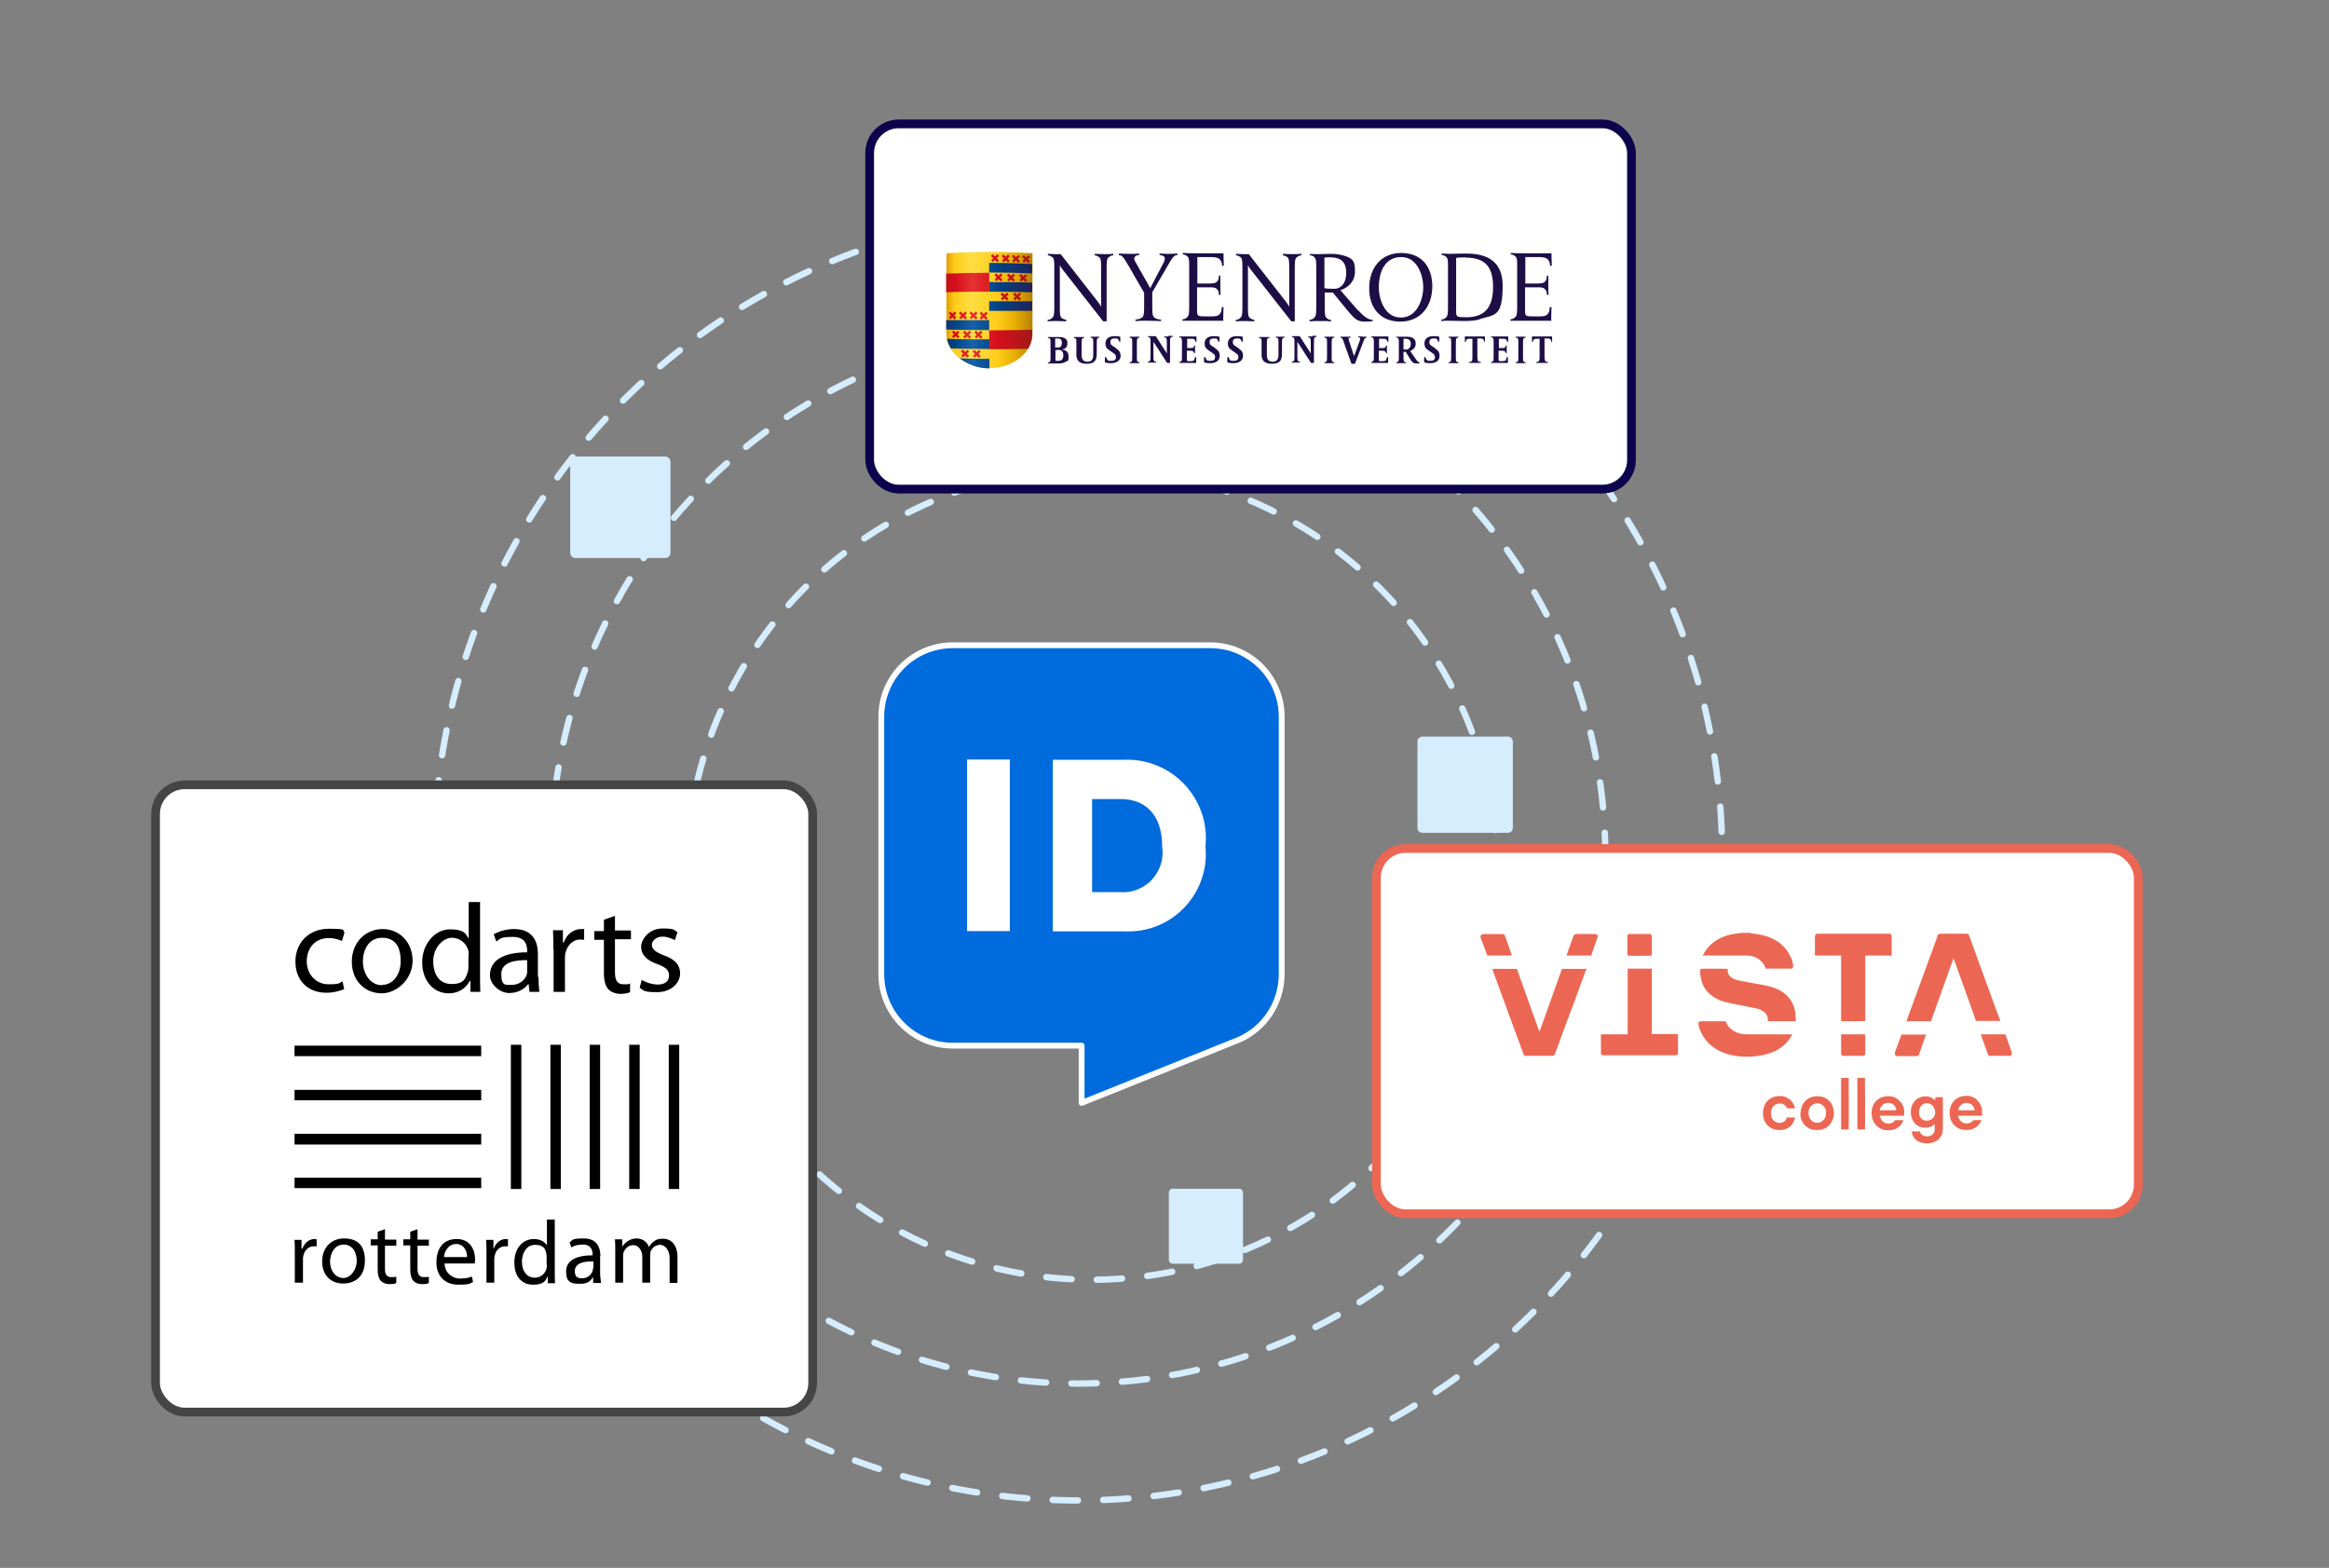 <?xml version="1.0" encoding="UTF-8"?><svg xmlns="http://www.w3.org/2000/svg" xmlns:xlink="http://www.w3.org/1999/xlink" version="1.1" viewBox="0 0 801 539.2"><rect x="0" y="0" width="801" height="539.2" fill="#808080" stroke="none"/><defs><style> .cls-1 { fill: url(#linear-gradient-15); } .cls-2 { fill: url(#linear-gradient-13); } .cls-3 { fill: #1d0e46; } .cls-4 { stroke: #d5edfc; stroke-dasharray: 8.7 8.7; stroke-width: 2.2px; } .cls-4, .cls-5 { fill: none; } .cls-4, .cls-6 { stroke-linecap: round; stroke-linejoin: round; } .cls-7 { fill: url(#linear-gradient-2); } .cls-8 { fill: url(#linear-gradient-25); } .cls-9 { fill: url(#linear-gradient-10); } .cls-10 { fill: url(#linear-gradient-12); } .cls-11 { fill: url(#linear-gradient-27); } .cls-12, .cls-13, .cls-14, .cls-15 { fill: #fff; } .cls-16 { fill: url(#linear-gradient-26); } .cls-17 { fill: #ec6753; } .cls-18 { fill: url(#linear-gradient-4); } .cls-19 { fill: url(#linear-gradient-3); } .cls-20 { fill: url(#linear-gradient-5); } .cls-21 { fill: url(#linear-gradient-22); } .cls-22 { fill: url(#linear-gradient-24); } .cls-6 { fill: #006bdc; stroke: #fff; stroke-width: 2px; } .cls-23 { fill: url(#linear-gradient-8); } .cls-13 { stroke: #0d024c; } .cls-13, .cls-14, .cls-15 { stroke-miterlimit: 10; stroke-width: 3px; } .cls-24 { fill: url(#linear-gradient-14); } .cls-25 { fill: #d5edfc; } .cls-26 { fill: url(#linear-gradient-20); } .cls-27 { fill: url(#linear-gradient-17); } .cls-28 { fill: url(#linear-gradient-7); } .cls-29 { fill: url(#linear-gradient-9); } .cls-30 { fill: #2a7de1; isolation: isolate; opacity: 0; } .cls-31 { fill: url(#linear-gradient-11); } .cls-14 { stroke: #ec6753; } .cls-32 { fill: url(#linear-gradient-19); } .cls-33 { fill: url(#linear-gradient-6); } .cls-34 { fill: url(#linear-gradient-21); } .cls-35 { fill-rule: evenodd; } .cls-36 { fill: url(#linear-gradient-16); } .cls-15 { stroke: #454545; } .cls-37 { fill: url(#linear-gradient); } .cls-38 { fill: url(#linear-gradient-23); } .cls-39 { fill: url(#linear-gradient-18); } </style><linearGradient id="linear-gradient" x1="325.4" y1="106.7" x2="355.1" y2="106.7" gradientTransform="translate(0 0)" gradientUnits="userSpaceOnUse"><stop offset="0" stop-color="#e19c00"/><stop offset=".1" stop-color="#ffcc1b"/><stop offset=".3" stop-color="#ffdf43"/><stop offset=".6" stop-color="#ffcc1b"/><stop offset=".8" stop-color="#e5ae00"/><stop offset="1" stop-color="#b98004"/></linearGradient><linearGradient id="linear-gradient-2" x1="325.4" y1="92.2" x2="354.9" y2="92.2" gradientUnits="userSpaceOnUse"><stop offset="0" stop-color="#13336e"/><stop offset=".1" stop-color="#004387"/><stop offset=".3" stop-color="#1860aa"/><stop offset=".6" stop-color="#004387"/><stop offset=".8" stop-color="#13336e"/><stop offset="1" stop-color="#1d245a"/></linearGradient><linearGradient id="linear-gradient-3" y1="98.8" y2="98.8" xlink:href="#linear-gradient-2"/><linearGradient id="linear-gradient-4" y1="105.3" y2="105.3" xlink:href="#linear-gradient-2"/><linearGradient id="linear-gradient-5" x1="325.4" y1="111.8" x2="354.9" y2="111.8" xlink:href="#linear-gradient-2"/><linearGradient id="linear-gradient-6" x1="325.4" y1="124.9" x2="354.9" y2="124.9" xlink:href="#linear-gradient-2"/><linearGradient id="linear-gradient-7" x1="325.4" y1="118.3" x2="354.9" y2="118.3" xlink:href="#linear-gradient-2"/><linearGradient id="linear-gradient-8" x1="325.4" y1="97.1" x2="355" y2="97.1" gradientTransform="translate(0 0)" gradientUnits="userSpaceOnUse"><stop offset="0" stop-color="#bf141b"/><stop offset=".1" stop-color="#d40e1c"/><stop offset=".3" stop-color="#e63331"/><stop offset=".6" stop-color="#d40e1c"/><stop offset=".8" stop-color="#be141a"/><stop offset="1" stop-color="#a11814"/></linearGradient><linearGradient id="linear-gradient-9" x1="325.4" y1="116.7" x2="355" y2="116.7" xlink:href="#linear-gradient-8"/><linearGradient id="linear-gradient-10" x1="325.4" y1="95.4" x2="355" y2="95.4" xlink:href="#linear-gradient-8"/><linearGradient id="linear-gradient-11" x1="325.4" y1="95.4" x2="355" y2="95.4" xlink:href="#linear-gradient-8"/><linearGradient id="linear-gradient-12" x1="325.4" y1="95.5" x2="355" y2="95.5" xlink:href="#linear-gradient-8"/><linearGradient id="linear-gradient-13" x1="325.9" y1="102" x2="355" y2="102" xlink:href="#linear-gradient-8"/><linearGradient id="linear-gradient-14" x1="325.4" y1="102" x2="355" y2="102" xlink:href="#linear-gradient-8"/><linearGradient id="linear-gradient-15" x1="325.4" y1="88.9" x2="355" y2="88.9" xlink:href="#linear-gradient-8"/><linearGradient id="linear-gradient-16" x1="325.4" y1="88.8" x2="355" y2="88.8" xlink:href="#linear-gradient-8"/><linearGradient id="linear-gradient-17" x1="325.4" y1="89.1" x2="355" y2="89.1" xlink:href="#linear-gradient-8"/><linearGradient id="linear-gradient-18" x1="325.4" y1="89" x2="355" y2="89" xlink:href="#linear-gradient-8"/><linearGradient id="linear-gradient-19" x1="325.2" y1="115.1" x2="354.7" y2="115.1" xlink:href="#linear-gradient-8"/><linearGradient id="linear-gradient-20" x1="325.6" y1="115" x2="353.9" y2="115" xlink:href="#linear-gradient-8"/><linearGradient id="linear-gradient-21" x1="325.1" y1="115.1" x2="354.6" y2="115.1" xlink:href="#linear-gradient-8"/><linearGradient id="linear-gradient-22" x1="325.4" y1="121.7" x2="355" y2="121.7" xlink:href="#linear-gradient-8"/><linearGradient id="linear-gradient-23" x1="325.6" y1="121.6" x2="354.5" y2="121.6" xlink:href="#linear-gradient-8"/><linearGradient id="linear-gradient-24" x1="325.3" y1="108.5" x2="354.9" y2="108.5" xlink:href="#linear-gradient-8"/><linearGradient id="linear-gradient-25" x1="325.4" y1="108.5" x2="353.7" y2="108.5" xlink:href="#linear-gradient-8"/><linearGradient id="linear-gradient-26" x1="325.1" y1="108.6" x2="355.2" y2="108.6" xlink:href="#linear-gradient-8"/><linearGradient id="linear-gradient-27" x1="325.3" y1="108.5" x2="354.9" y2="108.5" xlink:href="#linear-gradient-8"/></defs><g><g id="Laag_1"><circle class="cls-4" cx="375.6" cy="300.6" r="139.5"/><circle class="cls-4" cx="370.8" cy="294.5" r="181.3"/><circle class="cls-4" cx="370.8" cy="294.5" r="221.5"/><g><path class="cls-6" d="M416.2,221.9h-88.5c-13.6,0-24.6,11-24.6,24.6v88.5c0,13.6,11,24.6,24.6,24.6h44.3v19.7l53.8-21.6h0c9.1-3.8,15-12.8,15-22.7v-88.5c0-13.6-11-24.6-24.6-24.6Z"/><polygon class="cls-12" points="347.3 273.9 347.3 261.2 332.6 261.2 332.6 273.9 332.6 320.2 347.3 320.2 347.3 273.9"/><path class="cls-12" d="M414.6,291c1.5-14.9-9.4-28.1-24.2-29.6-1.2-.1-2.3-.2-3.5-.1h-24.8v59h24.9c14.7.6,27-10.8,27.7-25.4,0-1.3,0-2.5-.1-3.8ZM375.6,306.8v-32h9.9c7.6,0,14.2,4.5,14.2,16.4,1.1,7.4-4,14.3-11.4,15.5-1,.1-2,.2-2.9.1h-9.9Z"/><rect class="cls-5" x="303.1" y="221.9" width="157.3" height="157.3"/></g><path class="cls-25" d="M228.8,191.9h-30.9c-1,0-1.8-.8-1.8-1.8v-31.3c0-1,.8-1.8,1.8-1.8h30.9c1,0,1.8.8,1.8,1.8v31.3c0,1-.8,1.8-1.8,1.8Z"/><path class="cls-25" d="M518.6,286.4h-29.4c-.9,0-1.7-.7-1.7-1.7v-29.7c0-.9.7-1.7,1.7-1.7h29.4c.9,0,1.7.7,1.7,1.7v29.7c0,.9-.7,1.7-1.7,1.7Z"/><path class="cls-25" d="M426.2,434.6h-22.9c-.7,0-1.3-.6-1.3-1.3v-23.2c0-.7.6-1.3,1.3-1.3h22.9c.7,0,1.3.6,1.3,1.3v23.2c0,.7-.6,1.3-1.3,1.3Z"/><path class="cls-25" d="M426.2,98.3h-22.9c-.7,0-1.3-.6-1.3-1.3v-23.2c0-.7.6-1.3,1.3-1.3h22.9c.7,0,1.3.6,1.3,1.3v23.2c0,.7-.6,1.3-1.3,1.3Z"/><path class="cls-30" d="M628.2,470.2h-123.3c-3.2,0-5.7-2.6-5.7-5.7v-123.3c0-3.2,2.6-5.7,5.7-5.7h123.3c3.2,0,5.7,2.6,5.7,5.7v123.3c0,3.2-2.6,5.7-5.7,5.7Z"/><path class="cls-30" d="M461.6,197.3h-168.9c-3,0-5.4-2.4-5.4-5.4v-77.4c0-3,2.4-5.4,5.4-5.4h168.9c3,0,5.4,2.4,5.4,5.4v77.4c0,3-2.4,5.4-5.4,5.4Z"/><path class="cls-30" d="M381.5,503.6h-209.4c-3.1,0-5.6-2.5-5.6-5.6v-66.9c0-3.1,2.5-5.6,5.6-5.6h209.4c3.1,0,5.6,2.5,5.6,5.6v66.9c0,3.1-2.5,5.6-5.6,5.6Z"/><rect class="cls-15" x="53.5" y="269.9" width="226" height="215.7" rx="10" ry="10"/><g><rect class="cls-14" x="473.4" y="291.8" width="262" height="125.6" rx="10" ry="10"/><g><path class="cls-17" d="M602,320.9c.2,0,.3.1.5.1,2.4.2,4.7.7,6.9,1.7,2.8,1.3,5,3.3,6.3,6.1.5.9.8,1.9,1,3,0,.2,0,.3,0,.5,0,.4-.2.7-.6.8-.1,0-.3,0-.4,0-2.7,0-5.4,0-8,0-.1,0-.2,0-.4,0,0-.2-.1-.3-.2-.5-1-2.2-2.7-3.4-5-3.9-.5,0-1.1-.1-1.6-.1-4.7,0-9.4,0-14.2,0s-.4,0-.7,0c.2-.3.3-.6.5-.9,1.4-2.5,3.6-4.2,6.2-5.4,1.9-.8,3.9-1.2,6-1.4.1,0,.3,0,.4-.1,1.1,0,2.2,0,3.3,0Z"/><path class="cls-17" d="M509.2,321.8c.3-.5.7-.6,1.3-.6,2,0,3.9,0,5.9,0,.8,0,1,.1,1.3.9.7,2.1,1.5,4.1,2.2,6.2,0,0,0,.2,0,.3h-8.4c-.2-.5-.4-1-.5-1.4-.5-1.4-1.1-2.9-1.6-4.3,0-.2-.2-.3-.2-.5,0-.2,0-.4,0-.6Z"/><path class="cls-17" d="M671.8,329.7c-2.6,7.2-5.1,14.3-7.7,21.5h-8.4c0-.1,0-.3.1-.4,2.6-7,5.1-14,7.7-21,.9-2.6,1.9-5.1,2.8-7.7,0-.1,0-.2.1-.4.1-.4.4-.5.8-.6.1,0,.3,0,.4,0,2.8,0,5.6,0,8.4,0,0,0,.1,0,.2,0,.6,0,.9.2,1.1.8.4,1.2.9,2.4,1.3,3.6,2.5,6.9,5,13.7,7.5,20.6.6,1.5,1.1,3,1.7,4.5,0,.2.1.3.2.5h-8.4c-2.6-7.2-5.1-14.4-7.7-21.5,0,0,0,0-.1,0Z"/><path class="cls-17" d="M513.3,333.2h8.4c2.6,7.2,5.1,14.4,7.7,21.5,0,0,0,0,.1,0,2.6-7.2,5.1-14.3,7.7-21.5h8.4c0,.2,0,.4-.2.5-2.4,6.7-4.9,13.4-7.4,20-1,2.8-2.1,5.6-3.1,8.4,0,.2-.1.3-.2.5-.1.3-.4.5-.7.5,0,0-.2,0-.3,0-2.9,0-5.7,0-8.6,0-.8,0-.9,0-1.2-.8-1.6-4.3-3.2-8.7-4.8-13-1.9-5.2-3.8-10.4-5.7-15.6,0-.1,0-.3-.1-.5Z"/><path class="cls-17" d="M550.7,355.7h9.1c0-1.3,0-2.5,0-3.8,0-1.3,0-2.5,0-3.8v-11.2c0-1.3,0-2.5,0-3.8h8.3s0,0,0,0c0,0,0,0,0,0,0,0,0,.1,0,.2,0,7.4,0,14.8,0,22.2,0,0,0,0,0,.1.5,0,1,0,1.5,0,.5,0,1,0,1.5,0h4.5c.5,0,1,0,1.5,0,0,.2,0,.3,0,.5,0,1.9,0,3.9,0,5.8,0,.1,0,.2,0,.3,0,.4-.3.7-.8.7-.1,0-.3,0-.4,0-8.1,0-16.2,0-24.2,0-.1,0-.2,0-.3,0-.5,0-.8-.3-.8-.7,0-.1,0-.2,0-.3,0-2,0-3.9,0-5.9,0-.1,0-.3,0-.4Z"/><path class="cls-17" d="M650.6,328.6h-9.1v22.5c-.5.1-7.3.2-8.3,0,0-.7,0-1.5,0-2.2,0-.7,0-1.5,0-2.2v-15.8c0-.7,0-1.5,0-2.3-1.5,0-3,0-4.5,0-1.5,0-3,0-4.5,0,0-.2,0-.3,0-.5,0-2,0-4,0-6,0-.7.4-1,1-1,.1,0,.2,0,.3,0,8,0,16,0,23.9,0,.1,0,.3,0,.4,0,.6,0,.8.3.8.9,0,1,0,2.1,0,3.1,0,1.1,0,2.2,0,3.4Z"/><path class="cls-17" d="M617.4,351.2h-9.4c0-.2,0-.5,0-.7,0-1-.5-1.8-1.2-2.4-.8-.7-1.8-1.1-2.8-1.3-1.3-.3-2.5-.5-3.8-.8-2.1-.4-4.3-.8-6.4-1.3-1.9-.4-3.7-1.2-5.2-2.4-2-1.5-3.1-3.4-3.6-5.8-.3-1.3-.3-2.5-.2-3.3.4-.1,8.4-.1,9.4,0,0,.2,0,.4,0,.6,0,1,.5,1.8,1.3,2.4.8.5,1.6.8,2.5,1,1.6.3,3.2.6,4.8.9,2.1.4,4.3.7,6.4,1.3,1.7.5,3.2,1.2,4.6,2.3,1.8,1.4,2.8,3.2,3.4,5.3.3,1.4.4,2.7.4,4.2Z"/><path class="cls-17" d="M593.5,351.2c0,.1.1.2.1.3.8,1.9,2.3,3.1,4.3,3.8,1,.3,2.1.4,3.2.4,4.9,0,9.7,0,14.6,0s.4,0,.7,0c-.2.4-.4.8-.6,1.1-1.3,2.1-3.2,3.6-5.4,4.7-1.8.8-3.6,1.3-5.5,1.6-1.4.2-2.7.3-4.1.3-2.8,0-5.5-.4-8.1-1.4-2.8-1.1-5.1-2.8-6.8-5.4-.8-1.2-1.4-2.6-1.7-4,0,0,0-.1,0-.2-.2-.9.1-1.2,1-1.2,2.6,0,5.3,0,7.9,0h.4Z"/><path class="cls-17" d="M547.2,328.6h-8.4c0-.2,0-.3.1-.4.7-2,1.4-3.9,2.1-5.9.4-1,.5-1.1,1.6-1.1,1.9,0,3.7,0,5.6,0,.1,0,.2,0,.3,0,.8,0,1.2.5.9,1.3-.5,1.5-1.1,3-1.6,4.5-.2.6-.4,1.1-.6,1.7Z"/><path class="cls-17" d="M559.7,328.6v-.5c0-1.9,0-3.8,0-5.7,0-.1,0-.3,0-.4,0-.5.3-.8.8-.8.1,0,.3,0,.4,0,2,0,4,0,6,0,.2,0,.4,0,.6,0,.4.1.6.4.6.8,0,0,0,.1,0,.2,0,2,0,4,0,6.1,0,0,0,.2,0,.3-.4.1-7,.2-8.4,0Z"/><path class="cls-17" d="M654,355.8h8.4c0,.2-.1.4-.2.6-.7,2-1.4,3.9-2.1,5.9,0,.2-.1.3-.2.5-.2.3-.5.4-.8.4-1.9,0-3.7,0-5.6,0-.3,0-.6,0-1,0-.5,0-.8-.3-.8-.8,0-.2,0-.3,0-.5.7-2,1.5-4,2.2-5.9,0,0,0,0,0-.1Z"/><path class="cls-17" d="M681.3,355.7h8.4c.2.6.4,1.1.6,1.7.5,1.4,1,2.8,1.5,4.2,0,.1,0,.2.1.4.2.6-.2,1.1-.8,1.1-1.2,0-5.4,0-6.4,0-.7,0-.9-.1-1.1-.8-.5-1.3-.9-2.6-1.4-3.9-.3-.7-.5-1.4-.8-2.1,0-.2-.1-.3-.2-.6Z"/><path class="cls-17" d="M633.2,355.7h8.3c0,0,0,.2,0,.3,0,2,0,4.1,0,6.1,0,.2,0,.4,0,.5-.2.3-.4.5-.8.5-2.2,0-4.5,0-6.7,0-.5,0-.8-.3-.8-.8,0-.7,0-1.4,0-2.1,0-1.3,0-2.6,0-3.9,0-.2,0-.4,0-.6Z"/></g><g><path class="cls-17" d="M657.5,389.1h2.8c0,0,.1.2.1.3.3.7.8,1.1,1.6,1.3,1,.2,1.9.1,2.7-.6.4-.4.6-.9.7-1.4,0-.6,0-1.3,0-2-.1,0-.2,0-.2,0-1,.9-2.2,1.2-3.5,1.1-1.6-.1-2.8-.9-3.6-2.1-.5-.8-.8-1.7-.9-2.7,0-1.1,0-2.1.5-3.1,1.4-2.9,4.8-3.5,6.8-2.3.3.2.6.5,1,.7.2-.3,0-.7.2-1h2.5c0,.2,0,.3,0,.5,0,3.5,0,7,0,10.5,0,2.3-1.4,4-3.4,4.6-1.4.4-2.8.4-4.2,0-1.5-.5-2.5-1.5-3-3,0-.2,0-.4-.1-.7ZM662.5,379.4c-.9,0-1.9.8-2.3,1.8-.3.9-.3,1.8,0,2.6.5,1,1.3,1.6,2.4,1.6,1.1,0,1.9-.4,2.5-1.3.6-1,.6-2.1,0-3.2-.5-1-1.3-1.5-2.7-1.5Z"/><path class="cls-17" d="M655,383.7h-8.4c0,1,.8,2.1,1.8,2.5,1.1.4,2.5.3,3.4-1h2.8c0,.2-.1.4-.2.6-.9,1.8-2.4,2.7-4.4,2.9-.9,0-1.8,0-2.6-.3-1.8-.7-3-2-3.5-3.9-.3-1.3-.3-2.6.1-3.8.6-1.9,2.3-3.5,4.8-3.7,2-.2,3.6.5,4.9,2,.8.9,1.2,2,1.2,3.2,0,.5,0,.9,0,1.5ZM652.2,381.8c-.2-1.6-1.4-2.6-3-2.5-1.1,0-2.5.9-2.7,2.5h5.7Z"/><path class="cls-17" d="M681.9,383.7h-8.4c0,.9.7,2,1.7,2.4,1.2.5,2.6.3,3.5-.9h2.8c-.1.3-.2.6-.4.8-1,1.6-2.4,2.5-4.3,2.6-.9,0-1.8,0-2.6-.3-1.8-.7-3-2-3.5-3.9-.3-1.4-.3-2.7.2-4,.9-2.1,2.5-3.3,4.8-3.5,1.9-.2,3.5.4,4.7,1.9.8.9,1.2,2,1.3,3.2,0,.5,0,1,0,1.6ZM673.5,381.8c.6.1,5.3,0,5.7,0-.3-1.6-1.4-2.5-3-2.5-1.4,0-2.6,1.2-2.7,2.5Z"/><path class="cls-17" d="M619.3,382.8c0-1.6.5-3.1,1.6-4.2,1-1,2.2-1.5,3.6-1.6.9,0,1.9,0,2.8.4,1.9.8,3,2.2,3.3,4.2.3,1.4.1,2.7-.5,3.9-1,2-2.6,3-4.8,3.1-1.1,0-2.2,0-3.2-.6-1.7-1-2.7-2.5-2.9-4.4,0-.3,0-.6,0-.8ZM628,382.8c0-.2,0-.4,0-.7,0-.2,0-.3-.1-.5-.4-1.3-1.6-2.1-2.8-2.2-1.3,0-2.5.8-2.9,2.1-.2.7-.3,1.4-.1,2.2.5,2.3,3.1,3.2,4.8,1.7.8-.7,1.1-1.6,1.1-2.6Z"/><path class="cls-17" d="M614.6,384.3h2.7c0,.1,0,.2,0,.3-.6,2.1-1.8,3.5-4,3.9-3.7.7-6.4-1.5-6.9-4.6-.2-1.4,0-2.8.6-4.1.8-1.4,1.9-2.3,3.5-2.7,1.4-.3,2.8-.3,4.1.4,1.4.7,2.3,1.9,2.7,3.4,0,0,0,.1,0,.2-.4.1-2,.1-2.7,0,0-.1-.1-.3-.2-.4-.5-.7-1.1-1.2-2-1.2-2-.2-3.2,1.4-3.3,2.9,0,1,0,1.9.7,2.7.7.9,2.1,1.4,3.4.8.6-.2,1-.7,1.2-1.2,0-.1.1-.3.2-.4Z"/><path class="cls-17" d="M635.8,388.4h-2.6v-17.7h2.6c0,.4.1,16.8,0,17.7Z"/><path class="cls-17" d="M641.4,388.4h-2.6v-17.7h2.6c0,.4.1,16.8,0,17.7Z"/></g></g><path class="cls-35" d="M202.8,408.9h3.6v-49.6h-3.6v49.6ZM216.4,408.9h3.6v-49.6h-3.6v49.6ZM230,408.9h3.6v-49.6h-3.6v49.6ZM175.7,408.9h3.6v-49.6h-3.6v49.6ZM189.3,408.9h3.6v-49.6h-3.6v49.6ZM101.3,408.6h64.2v-3.6h-64.2v3.6ZM101.3,393.6h64.2v-3.7h-64.2v3.7ZM101.3,378.4h64.2v-3.6h-64.2v3.6ZM101.3,363.2h64.2v-3.6h-64.2v3.6ZM118.3,340.2c-1,.4-3.3,1.2-6.1,1.2-6.4,0-10.6-4.3-10.6-10.7s4.5-11.3,11.5-11.3,4.3.6,5.4,1.2l-.9,3c-.9-.4-2.4-1-4.5-1-4.9,0-7.6,3.6-7.6,8s3.1,7.9,7.5,7.9,3.7-.6,4.8-1l.6,2.8M131.3,341.6c-5.7,0-10.3-4.2-10.3-10.9s4.8-11.2,10.6-11.2,10.3,4.5,10.3,10.9-5.5,11.2-10.6,11.2M131.4,338.7c3.7,0,6.4-3.4,6.4-8.2s-1.8-8-6.4-8-6.6,4.2-6.6,8.2c.1,4.5,2.7,8.1,6.6,8.1M165.1,310.1v25.5c0,1.9,0,4,.1,5.5h-3.4v-3.7h-.3c-1.2,2.4-3.7,4.2-7.2,4.2-5.2,0-9.1-4.3-9.1-10.7s4.5-11.3,9.5-11.3,5.5,1.5,6.4,3.1h.1v-12.5h3.7ZM161.2,328.6c0-.6,0-1.2-.1-1.6-.6-2.4-2.7-4.5-5.7-4.5s-6.4,3.4-6.4,8,2.1,7.9,6.3,7.9,4.9-1.8,5.7-4.6c.1-.4.1-1,.1-1.6v-3.6h.1ZM185.2,336c0,1.8.1,3.6.3,5.1h-3.4l-.3-2.7h-.1c-1.2,1.6-3.4,3.1-6.6,3.1s-6.6-3-6.6-6.1c0-5.1,4.6-7.9,12.8-7.9v-.4c0-1.8-.4-4.9-4.9-4.9s-4.2.6-5.7,1.6l-.9-2.5c1.8-1,4.3-1.8,7-1.8,6.6,0,8.2,4.5,8.2,8.6v7.9h.1ZM181.5,330.2c-4.2-.1-9.1.6-9.1,4.8s1.6,3.7,3.6,3.7c2.8,0,4.6-1.8,5.2-3.6.1-.4.1-.9.1-1.2v-3.7h.1ZM190.3,326.5c0-2.5,0-4.6-.1-6.6h3.4v4.2h.3c1-2.8,3.3-4.6,6-4.6s.7,0,1,.1v3.6c-.4,0-.7-.1-1.3-.1-2.7,0-4.6,2.1-5.2,4.9-.1.6-.1,1.2-.1,1.8v11.3h-3.9v-14.6M211.5,314.9v5.1h5.5v3h-5.5v11.3c0,2.7.7,4.2,3,4.2s1.6-.1,2.2-.3v3c-.6.3-1.8.6-3.3.6s-3.3-.6-4.2-1.6c-1-1.2-1.5-3-1.5-5.5v-11.5h-3.3v-3h3.3v-3.9l3.7-1.3M220.9,337.1c1.6.9,3.4,1.4,5.2,1.5,2.8,0,4-1.3,4-3.1s-1-2.8-3.9-3.9c-3.9-1.3-5.7-3.4-5.7-6s2.8-6.3,7.3-6.3,4,.6,5.2,1.3l-.9,2.7c-.9-.4-2.4-1.2-4.3-1.2s-3.6,1.3-3.6,2.8,1.2,2.5,4,3.6c3.7,1.3,5.7,3.1,5.7,6.3s-3,6.4-7.9,6.4-4.5-.6-6-1.5l.7-2.7M101.5,441.1h2.7v-7.9c0-.4,0-.9.1-1.2.4-2.1,1.8-3.4,3.7-3.4s.6,0,.9.1v-2.5c-.3,0-.4-.1-.7-.1-1.8,0-3.4,1.2-4.2,3.3h-.3v-3h-2.4c.1,1.3.1,2.8.1,4.6v10.1ZM118.3,425.9c-4.2,0-7.5,3-7.5,7.9s3.1,7.6,7.2,7.6,7.5-2.4,7.5-7.9-2.8-7.6-7.2-7.6M118.2,428c3.3,0,4.5,3.1,4.5,5.7s-1.9,5.8-4.6,5.8-4.6-2.5-4.6-5.7c.1-2.8,1.5-5.8,4.8-5.8M129.9,423.5v2.7h-2.4v2.1h2.4v8.2c0,1.8.3,3.1,1,3.9.6.7,1.6,1.2,3,1.2s1.9-.1,2.4-.4v-2.1c-.6.1-1,.1-1.8.1-1.5,0-2.1-1-2.1-2.8v-8h3.9v-2.1h-3.9v-3.6l-2.5.9ZM141.1,423.5v2.7h-2.4v2.1h2.4v8.2c0,1.8.3,3.1,1,3.9.6.7,1.6,1.2,3,1.2s1.9-.1,2.4-.4v-2.1c-.6.1-1,.1-1.8.1-1.5,0-2.1-1-2.1-2.8v-8h3.9v-2.1h-3.9v-3.6l-2.5.9ZM163.3,434.3c0-.3.1-.7.1-1.2,0-2.7-1.3-7-6.3-7s-7,3.6-7,8.1,2.8,7.6,7.5,7.6,4-.6,5.1-.9l-.4-1.9c-1,.4-2.2.7-4.2.7s-5.1-1.5-5.2-5.2h10.4ZM152.7,432.3c.1-1.9,1.5-4.5,4.2-4.5s3.9,2.7,3.7,4.5h-7.9ZM167.3,441.1h2.7v-7.9c0-.4,0-.9.1-1.2.4-2.1,1.8-3.4,3.7-3.4s.6,0,.9.1v-2.5c-.3,0-.4-.1-.7-.1-1.8,0-3.4,1.2-4.2,3.3h-.1v-3h-2.5c.1,1.3.1,2.8.1,4.6v10.1ZM188.1,419.4v8.9c-.7-1.2-2.2-2.2-4.5-2.2-3.7,0-6.7,3-6.7,8.1s2.8,7.6,6.4,7.6,4.3-1.2,5.1-3v2.5h2.5c-.1-1-.1-2.5-.1-3.9v-18h-2.7ZM188.1,434.9c0,.4,0,.7-.1,1.2-.4,1.9-2.1,3.3-4,3.3-3,0-4.5-2.5-4.5-5.5s1.6-5.8,4.5-5.8,3.6,1.3,3.9,3.1c.1.3.1.7.1,1.2v2.5h.1ZM206.5,432c0-3-1.2-6.1-5.7-6.1s-3.7.6-4.9,1.3l.6,1.8c1-.7,2.5-1,3.9-1,3.1,0,3.4,2.2,3.4,3.4v.3c-5.8,0-9.1,1.9-9.1,5.5s1.5,4.3,4.6,4.3,3.7-1,4.6-2.2h.1v1.9h2.7c-.1-1-.3-2.2-.3-3.6v-5.7ZM203.9,436.2c0,.3,0,.6-.1.9-.4,1.2-1.6,2.5-3.6,2.5s-2.5-.9-2.5-2.5c0-2.8,3.4-3.4,6.4-3.3v2.4h-.1ZM211.6,441.1h2.7v-8.9c0-.4,0-.9.1-1.3.4-1.3,1.6-2.7,3.4-2.7s3.1,1.8,3.1,4v8.9h2.7v-9.2c0-.4.1-1,.1-1.3.4-1.3,1.6-2.5,3.3-2.5s3.3,1.8,3.3,4.6v8.5h2.7v-8.8c0-5.2-3-6.4-4.9-6.4s-2.4.3-3.3,1c-.7.5-1.3,1.2-1.6,1.9-.6-1.8-2.2-3-4.3-3s-3.9,1.3-4.8,2.7h-.1v-2.4h-2.5c.1,1.2.1,2.5.1,4v10.9Z"/><g><rect class="cls-13" x="299.1" y="42.6" width="262" height="125.6" rx="10" ry="10"/><g><g><path class="cls-37" d="M325.5,114.9v-27.8c9.8-.6,19.7-.6,29.6,0v27.8c0,6.2-6.6,11.7-14.8,11.7-8.2,0-14.8-5.6-14.8-11.7"/><g><path class="cls-7" d="M355,94c-4.9-.2-9.9-.3-14.8-.3v-3.3c4.9,0,9.9.1,14.8.4v3.2Z"/><path class="cls-19" d="M355,100.5c-4.9-.1-9.9-.2-14.8-.2v-3.3c4.9,0,9.9,0,14.8.2v3.2Z"/><path class="cls-18" d="M355,106.9h-14.8v-3.3c4.9,0,9.9,0,14.8,0v3.2Z"/><path class="cls-20" d="M340.2,113.5c-4.9,0-9.9,0-14.8-.2v-3.2c4.9,0,9.9,0,14.8,0v3.3Z"/><g><path class="cls-33" d="M340.3,123.4c-3.4,0-6.9,0-10.3-.2,2.7,2.1,6.3,3.5,10.3,3.5h0v-3.3Z"/><path class="cls-28" d="M326.9,119.8c4.5.2,8.9.2,13.4.2v-3.3c-4.9,0-9.8,0-14.6-.2.2,1.1.6,2.2,1.3,3.3Z"/></g></g><g><path class="cls-23" d="M340.2,100.3c-4.9,0-9.9,0-14.8.2v-6.4c4.9-.2,9.9-.3,14.8-.3v6.6Z"/><path class="cls-29" d="M340.2,120.1c4.5,0,8.9,0,13.4-.2.9-1.5,1.4-3.2,1.4-4.9v-1.6c-4.9.1-9.9.2-14.8.2v6.6Z"/><g><path class="cls-9" d="M348.3,95.5h0c.3-.3.5-.5.8-.8-.2-.2-.4-.4-.6-.6-.3.3-.5.5-.8.8h0c-.3-.3-.5-.5-.8-.8-.2.2-.4.4-.6.6.3.3.5.5.8.8-.2.2-.5.5-.7.7.2.2.4.4.6.6.2-.2.5-.5.7-.7.3.3.5.5.8.8.2-.2.4-.4.6-.6-.3-.3-.5-.5-.8-.8Z"/><path class="cls-31" d="M344,95.4h0c.3-.3.5-.5.8-.8-.2-.2-.4-.4-.6-.6-.3.3-.5.5-.8.8h0c-.3-.3-.5-.5-.8-.8-.2.2-.4.4-.6.6.3.3.5.5.8.8-.2.2-.5.5-.7.7.2.2.4.4.6.6.2-.2.5-.5.7-.7.3.3.5.5.8.8.2-.2.4-.4.6-.6-.3-.3-.5-.5-.8-.8Z"/><path class="cls-10" d="M352.5,95.6h0c.3-.2.5-.5.8-.7-.2-.2-.4-.4-.6-.6-.3.2-.5.5-.8.7h0c-.3-.3-.5-.5-.8-.8-.2.2-.4.4-.6.6.3.3.5.5.8.8-.2.2-.5.5-.7.7.2.2.4.4.6.6.2-.2.5-.5.7-.7.3.3.5.5.8.8.2-.2.4-.4.6-.6-.3-.3-.5-.5-.8-.8Z"/></g><g><path class="cls-2" d="M350.4,102h0c.3-.3.5-.5.8-.8-.2-.2-.4-.4-.6-.6-.3.3-.5.5-.8.8h0c-.3-.3-.5-.5-.8-.8-.2.2-.4.4-.6.6.3.3.5.5.8.8-.2.2-.5.5-.7.7.2.2.4.4.6.6.2-.2.5-.5.7-.7.3.3.5.5.8.8.2-.2.4-.4.6-.6-.3-.3-.5-.5-.8-.8Z"/><path class="cls-24" d="M346.1,102h0c.3-.3.5-.5.8-.8-.2-.2-.4-.4-.6-.6-.3.3-.5.5-.8.8h0c-.3-.3-.5-.5-.8-.8-.2.2-.4.4-.6.6.3.3.5.5.8.8-.2.2-.5.5-.7.7.2.2.4.4.6.6.2-.2.5-.5.7-.7.3.3.5.5.8.8.2-.2.4-.4.6-.6-.3-.3-.5-.5-.8-.8Z"/></g><g><path class="cls-1" d="M346.5,88.9h0c.3-.3.5-.5.8-.8-.2-.2-.4-.4-.6-.6-.3.3-.5.5-.8.8h0c-.3-.3-.5-.5-.8-.8-.2.2-.4.4-.6.6.3.3.5.5.8.8-.2.2-.5.5-.7.7.2.2.4.4.6.6.2-.2.5-.5.7-.7.3.3.5.5.8.8.2-.2.4-.4.6-.6-.3-.3-.5-.5-.8-.8Z"/><path class="cls-36" d="M342.8,88.8h0c.3-.3.5-.5.8-.8-.2-.2-.4-.4-.6-.6-.3.3-.5.5-.8.8h0c-.3-.3-.5-.5-.8-.8-.2.2-.4.4-.6.6.3.3.5.5.8.8-.2.2-.5.5-.7.7.2.2.4.4.6.6.2-.2.5-.5.7-.7.3.3.5.5.8.8.2-.2.4-.4.6-.6-.3-.3-.5-.5-.8-.8Z"/><path class="cls-27" d="M353.5,89.1h0c.3-.2.5-.5.8-.7-.2-.2-.4-.4-.6-.6-.3.2-.5.5-.8.7h0c-.3-.3-.5-.5-.8-.8-.2.2-.4.4-.6.6.3.3.5.5.8.8-.2.2-.5.5-.7.7.2.2.4.4.6.6.2-.2.5-.5.7-.7.3.3.5.5.8.8.2-.2.4-.4.6-.6-.3-.3-.5-.5-.8-.8Z"/><path class="cls-39" d="M350,89h0c.3-.2.5-.5.8-.7-.2-.2-.4-.4-.6-.6-.3.2-.5.5-.8.7h0c-.3-.3-.5-.5-.8-.8-.2.2-.4.4-.6.6.3.3.5.5.8.8-.2.2-.5.5-.7.7.2.2.4.4.6.6.2-.2.5-.5.7-.7.3.3.5.5.8.8.2-.2.4-.4.6-.6-.3-.3-.5-.5-.8-.8Z"/></g><g><path class="cls-32" d="M333.2,115.1h0c.3-.3.5-.5.8-.8-.2-.2-.4-.4-.6-.6-.3.3-.5.5-.8.8h0c-.3-.3-.5-.5-.8-.8-.2.2-.4.4-.6.6.3.3.5.5.8.8-.2.2-.5.5-.7.7.2.2.4.4.6.6.2-.2.5-.5.7-.7.3.3.5.5.8.8.2-.2.4-.4.6-.6-.3-.3-.5-.5-.8-.8Z"/><path class="cls-26" d="M329.3,115h0c.2-.2.5-.5.7-.7-.2-.2-.4-.4-.6-.6-.2.3-.5.5-.7.7h0c-.2-.3-.5-.5-.7-.8-.2.2-.4.4-.6.6.2.3.5.5.7.8-.2.2-.5.5-.7.7.2.2.4.4.6.6.2-.2.5-.5.7-.7.2.3.5.5.7.8.2-.2.4-.4.6-.6-.2-.3-.5-.5-.7-.8Z"/><path class="cls-34" d="M337.1,115.1h0c.3-.3.5-.5.8-.8-.2-.2-.4-.4-.6-.6-.3.3-.5.5-.8.8h0c-.3-.3-.5-.5-.8-.8-.2.2-.4.4-.6.6.3.3.5.5.8.8-.2.2-.5.5-.7.7.2.2.4.4.6.6.2-.2.5-.5.7-.7.3.3.5.5.8.8.2-.2.4-.4.6-.6-.3-.3-.5-.5-.8-.8Z"/></g><g><path class="cls-21" d="M336.5,121.7h0c.3-.3.5-.5.8-.8-.2-.2-.4-.4-.6-.6-.3.3-.5.5-.8.8h0c-.3-.3-.5-.5-.8-.8-.2.2-.4.4-.6.6.3.3.5.5.8.8-.2.2-.5.5-.7.7.2.2.4.4.6.6.2-.2.5-.5.7-.7.3.3.5.5.8.8.2-.2.4-.4.6-.6-.3-.3-.5-.5-.8-.8Z"/><path class="cls-38" d="M332.5,121.6h0c.3-.2.5-.5.8-.7-.2-.2-.4-.4-.6-.6-.3.3-.5.5-.8.7h0c-.3-.3-.5-.5-.8-.8-.2.2-.4.4-.6.6.2.3.5.5.8.8-.2.2-.5.5-.7.7.2.2.4.4.6.6.2-.2.5-.5.7-.7.3.3.5.5.8.8.2-.2.4-.4.6-.6-.3-.3-.5-.5-.8-.8Z"/></g><g><path class="cls-22" d="M331.8,108.5h0c.3-.3.5-.5.8-.8-.2-.2-.4-.4-.6-.6-.3.3-.5.5-.8.8h0c-.3-.3-.5-.5-.8-.8-.2.2-.4.4-.6.6.3.3.5.5.8.8-.2.2-.5.5-.7.7.2.2.4.4.6.6.2-.2.5-.5.7-.7.3.3.5.5.8.8.2-.2.4-.4.6-.6-.3-.3-.5-.5-.8-.8Z"/><path class="cls-8" d="M328.2,108.5h0c.2-.3.5-.5.7-.8-.2-.2-.4-.4-.6-.6-.2.3-.5.5-.7.8h0c-.2-.3-.5-.5-.7-.8-.2.2-.4.4-.6.6.2.3.5.5.7.8-.2.2-.5.5-.7.7.2.2.4.4.6.6.2-.2.5-.5.7-.7.2.3.5.5.7.8.2-.2.4-.4.6-.6-.2-.3-.5-.5-.7-.8Z"/><path class="cls-16" d="M338.9,108.6h0c.3-.3.5-.5.8-.8-.2-.2-.4-.4-.6-.6-.3.3-.5.5-.8.8h0c-.3-.3-.5-.5-.8-.8-.2.2-.4.4-.6.6.3.3.5.5.8.8-.3.2-.5.5-.8.7.2.2.4.4.6.6.3-.2.5-.5.8-.7.3.3.5.5.8.8.2-.2.4-.4.6-.6-.3-.3-.5-.5-.8-.8Z"/><path class="cls-11" d="M335.4,108.5h0c.3-.3.5-.5.8-.8-.2-.2-.4-.4-.6-.6-.3.3-.5.5-.8.8h0c-.3-.3-.5-.5-.8-.8-.2.2-.4.4-.6.6.3.3.5.5.8.8-.2.2-.5.5-.7.7.2.2.4.4.6.6.2-.2.5-.5.7-.7.3.3.5.5.8.8.2-.2.4-.4.6-.6-.3-.3-.5-.5-.8-.8Z"/></g></g></g><g><path class="cls-3" d="M381.2,88.5c-.6.7-.6,1.6-.6,4.7v17.3h-1.2l-14.1-18c-.5-.7-.8-1.3-.8-1.3v14.4c0,2.7.1,3.3.7,3.8.3.2.8.5,1.5.6v.5c-1.4,0-1.9-.1-3.2-.1s-1.7,0-3.2.1v-.5c.5,0,1.2-.2,1.7-.8.6-.7.6-1.6.6-4.7v-12.3c0-2.7-.1-3.3-.7-3.8-.3-.2-.8-.5-1.5-.6v-.5c1.4,0,1.4.1,2.6.1s.8,0,1.8,0l12.8,16.4c.7.9,1.1,1.7,1.1,1.7v-13.3c0-2.7-.1-3.3-.7-3.8-.3-.2-.8-.5-1.5-.6v-.5c1.4,0,1.9.1,3.2.1s1.7,0,3.2-.1v.5c-.4,0-1.2.2-1.7.8Z"/><path class="cls-3" d="M403.2,88.8c-.2.2-.7,1-1.5,2.4l-5.4,9.3v5.1c0,2.2.1,2.9.5,3.4.6.8,2.2.9,2.5.9v.5c-1.5,0-3.1-.1-4.6-.1s-2.8,0-4.2.1v-.5c.5,0,1.8-.2,2.4-.8.6-.7.6-1.6.6-4.6v-3.8l-5.3-9.2c-.9-1.5-1.6-2.7-2.1-3.2-.5-.5-.8-.5-1.3-.6v-.5c.9,0,2.5.1,3.4.1s2.7,0,3.6-.1v.5c-.3,0-1.1.1-1.4.5-.2.2-.3.4-.3.7,0,.6.4,1.2.7,1.7l4.8,8.5,4.4-8.4c.4-.7.6-1.3.6-1.8s-.1-.6-.4-.8c-.4-.2-.9-.4-1.4-.4v-.5c.9,0,1.8.1,3.1.1s2.2-.1,3.1-.1v.5c-1,0-1.5.7-1.8,1.1Z"/><path class="cls-3" d="M420.9,110.3h-8.4c-2,0-3.9,0-5.8,0v-.5c.5,0,1.2-.2,1.7-.8.6-.7.6-1.6.6-4.7v-12.3c0-2.6,0-3.1-.6-3.8-.4-.4-.8-.6-1.6-.7v-.5c1.9.1,3.1.1,5,.1h9s0,2.7.1,4.3h-.6c0-1.1-.4-1.9-.9-2.3-.7-.6-1.7-.7-3.1-.7h-4.5v9.1h4.1c1.5,0,2.2-.1,2.7-.7.6-.6.6-1.5.6-2h.5c0,.8,0,1.1,0,3.3s0,2.5.1,3.3h-.6c0-.6,0-1.4-.7-2-.5-.6-1.4-.6-2.8-.6h-4v8.2c0,1.6.4,1.8,2.3,1.8h2.2c1.5,0,2.5,0,3.2-.7.5-.5.8-1.3.8-2.5h.6c-.1,1.6-.1,4.5-.1,4.5Z"/><path class="cls-3" d="M445.9,88.5c-.6.7-.6,1.6-.6,4.7v17.3h-1.2l-14.1-18c-.5-.7-.8-1.3-.8-1.3v14.4c0,2.7.1,3.3.7,3.8.3.2.8.5,1.5.6v.5c-1.4,0-1.9-.1-3.2-.1s-1.7,0-3.2.1v-.5c.5,0,1.2-.2,1.7-.8.6-.7.6-1.6.6-4.7v-12.3c0-2.7-.1-3.3-.7-3.8-.3-.2-.8-.5-1.5-.6v-.5c1.4,0,1.4.1,2.6.1s.8,0,1.8,0l12.8,16.4c.7.9,1.1,1.7,1.1,1.7v-13.3c0-2.7-.1-3.3-.7-3.8-.3-.2-.8-.5-1.5-.6v-.5c1.4,0,1.9.1,3.2.1s1.7,0,3.2-.1v.5c-.4,0-1.2.2-1.7.8Z"/><path class="cls-3" d="M466.9,106.6c-2.1-2.4-5.9-6.8-5.9-6.8,2.6-.8,5-3,5-6.4s-.4-4.7-4.6-5.7c-1.4-.4-3.1-.4-3.9-.4-1.3,0-1.9.1-4.4.1s-2.6-.1-2.6-.1v.5c.7,0,1.2.3,1.5.6.6.6.7,1.1.7,3.8v12.3c0,3,0,4-.6,4.7-.5.6-1.3.8-1.7.8v.5c1.5-.1,2.5-.1,3.8-.1s2.3,0,3.6.1v-.5c-.7,0-1.2-.3-1.5-.6-.6-.6-.7-1.1-.7-3.8v-5h2.8c1.3,1.6,5.1,6.3,6,7.3,1.5,1.6,2.4,2.7,4.9,2.7s2.5-.2,2.8-.2v-.4c-1.6,0-3.3-1.4-5-3.3ZM458.2,99.3c-.9,0-1.8,0-2.7-.2v-10.5c.6-.1,1.2-.1,1.9-.1,2,0,5.6.3,5.6,5.2s-2.9,5.5-3.6,5.6c-.2,0-.7,0-1.1,0Z"/><path class="cls-3" d="M481.6,110.6c-6.9,0-10.7-4.7-10.7-11.5s4-12.1,11-12.1,10.7,4.7,10.7,11.5-4,12.1-11,12.1ZM481.9,88.4c-6.5,0-7.7,6.7-7.7,10.4s1.8,10.4,7.6,10.4,7.7-6.7,7.7-10.4-1.8-10.4-7.6-10.4Z"/><path class="cls-3" d="M509,109.8c-1.6.5-3.7.6-5.6.6s-3.5-.1-5.1-.1-1.2,0-2.6.1v-.5c.5,0,1.2-.2,1.7-.8.6-.7.6-1.6.6-4.7v-12.3c0-2.6,0-3.1-.6-3.7-.3-.4-1-.7-1.6-.7v-.5c1.4,0,1.4.1,2.6.1s3.6-.1,5.3-.1c3.8,0,13.1.1,13.1,11s-2.8,10-7.8,11.5ZM504.1,88.5c-1.7,0-3,.1-3.3.2v18.5c0,.9,0,1.6,1.1,1.8.5,0,.5.1,2.4.1,6.7,0,9.2-3.8,9.2-10.4s-2.4-10.1-9.4-10.1Z"/><path class="cls-3" d="M533.7,110.3h-8.4c-2,0-3.9,0-5.8,0v-.5c.5,0,1.2-.2,1.7-.8.6-.7.6-1.6.6-4.7v-12.3c0-2.6,0-3.1-.6-3.8-.4-.4-.8-.6-1.6-.7v-.5c1.9.1,3.1.1,5,.1h9s0,2.7.1,4.3h-.6c0-1.1-.4-1.9-.9-2.3-.7-.6-1.7-.7-3.1-.7h-4.5v9.1h4.1c1.5,0,2.2-.1,2.7-.7.6-.6.6-1.5.6-2h.5c0,.8,0,1.1,0,3.3s0,2.5.1,3.3h-.6c0-.6,0-1.4-.7-2-.5-.6-1.4-.6-2.8-.6h-4v8.2c0,1.6.4,1.8,2.3,1.8h2.2c1.5,0,2.5,0,3.2-.7.5-.5.8-1.3.8-2.5h.6c-.1,1.6-.1,4.5-.1,4.5Z"/></g><g><path class="cls-3" d="M366.7,124.2c-.7.7-1.7.8-2.9.8s-1.4,0-1.9,0-1,0-1.5,0v-.3c.2,0,.4,0,.7-.3.2-.3.2-.7.2-2v-4.5c0-1,0-1.3-.3-1.5-.1-.1-.4-.2-.6-.2v-.3c.5,0,1,0,1.5,0s1.2,0,1.8,0c1.3,0,3.4,0,3.4,2.1s-1.6,2.1-2,2.2c1.4.1,2.4.7,2.4,2.4s-.2,1.3-.7,1.8ZM363.6,116.4c-.5,0-.7,0-.7,0v3.1s.2,0,.7,0,.7,0,.9-.1c.5-.2.7-.8.7-1.5,0-1.5-1-1.5-1.6-1.5ZM363.6,120.4c-.4,0-.6,0-.6,0v3.1c0,.4,0,.6.3.6.1,0,.4,0,.6,0,1.1,0,1.8-.4,1.8-1.9s-.8-1.9-2-1.9Z"/><path class="cls-3" d="M451.3,115.7c-.5,0-.9,0-1.4,0v.3c.2,0,.5,0,.6.2.2.2.3.5.3,1.5v3.9c0,0-.1-.2-.2-.4l-3.6-5.6c-.4,0-1,0-1.2,0-.5,0-.9,0-1.5,0v.3c.2,0,.5,0,.6.2.2.2.3.5.3,1.5v4.5c0,1.3,0,1.7-.2,2-.2.2-.5.3-.7.3v.3c.6,0,.9,0,1.4,0s.8,0,1.4,0v-.3c-.2,0-.5,0-.6-.2-.2-.2-.3-.5-.3-1.5v-5.2s0,.2.3.5l4.4,6.8h1v-6.7c0-1.2,0-1.7.2-2,.2-.2.5-.3.7-.3v-.3c-.6,0-.9,0-1.4,0Z"/><path class="cls-3" d="M401.8,115.7c-.5,0-.9,0-1.4,0v.3c.2,0,.5,0,.6.2.2.2.3.5.3,1.5v3.9c0,0-.1-.2-.2-.4l-3.6-5.6c-.4,0-1,0-1.2,0-.5,0-.9,0-1.5,0v.3c.2,0,.5,0,.6.2.2.2.3.5.3,1.5v4.5c0,1.3,0,1.7-.2,2-.2.2-.5.3-.7.3v.3c.6,0,.9,0,1.4,0s.8,0,1.4,0v-.3c-.2,0-.5,0-.6-.2-.2-.2-.3-.5-.3-1.5v-5.2s0,.2.3.5l4.4,6.8h1v-6.7c0-1.2,0-1.7.2-2,.2-.2.5-.3.7-.3v-.3c-.6,0-.9,0-1.4,0Z"/><path class="cls-3" d="M439.7,117.8c0-1,0-1.3-.3-1.5-.1-.1-.4-.2-.6-.2v-.3c.5,0,1.1,0,1.6,0s.9,0,1.4,0v.3c-.2,0-.4,0-.7.3-.2.3-.2.7-.2,2v2.5c0,.8,0,1.7-.2,2.4-.3,1-1.1,1.8-3.3,1.8s-3-.9-3.3-1.8c-.3-.7-.2-1.7-.2-2.4v-3c0-1,0-1.3-.3-1.5-.1-.1-.4-.2-.6-.2v-.3c.5,0,1.3,0,1.8,0s1.3,0,1.8,0v.3c-.2,0-.4,0-.7.3-.2.3-.2.7-.2,2v3.5c0,1.5.5,2.4,2,2.4s2-.9,2-2.4v-4Z"/><path class="cls-3" d="M376,117.8c0-1,0-1.3-.3-1.5-.1-.1-.4-.2-.6-.2v-.3c.5,0,1.1,0,1.6,0s.9,0,1.4,0v.3c-.2,0-.4,0-.7.3-.2.3-.2.7-.2,2v2.5c0,.8,0,1.7-.2,2.4-.3,1-1.1,1.8-3.3,1.8s-3-.9-3.3-1.8c-.3-.7-.2-1.7-.2-2.4v-3c0-1,0-1.3-.3-1.5-.1-.1-.4-.2-.6-.2v-.3c.5,0,1.3,0,1.8,0s1.3,0,1.8,0v.3c-.2,0-.4,0-.7.3-.2.3-.2.7-.2,2v3.5c0,1.5.5,2.4,2,2.4s2-.9,2-2.4v-4Z"/><path class="cls-3" d="M391.2,116.4c-.2.3-.2.7-.2,2v4.5c0,1,0,1.3.3,1.5.1.1.4.2.6.2v.3c-.5,0-1.3,0-1.7,0s-1.1,0-1.7,0v-.3c.2,0,.4,0,.7-.3.2-.3.2-.7.2-2v-4.5c0-1,0-1.3-.3-1.5-.1-.1-.4-.2-.6-.2v-.3c.5,0,1.3,0,1.7,0s1.1,0,1.7,0v.3c-.2,0-.4,0-.7.3Z"/><path class="cls-3" d="M458.2,116.4c-.2.3-.2.7-.2,2v4.5c0,1,0,1.3.3,1.5.1.1.4.2.6.2v.3c-.5,0-1.3,0-1.7,0s-1.1,0-1.7,0v-.3c.2,0,.4,0,.7-.3.2-.3.2-.7.2-2v-4.5c0-1,0-1.3-.3-1.5-.1-.1-.4-.2-.6-.2v-.3c.5,0,1.3,0,1.7,0s1.1,0,1.7,0v.3c-.2,0-.4,0-.7.3Z"/><path class="cls-3" d="M384.1,119.9l-1.2-.8c-.5-.3-1-.6-1-1.4s.2-1.3,1.5-1.3.9.1,1.2.4c.2.2.3.4.3.7h.4c0-.2,0-.5,0-1s0-.6,0-.7c0,0-.8-.2-2-.2-2.3,0-3.1,1.2-3.1,2.5s.5,1.8,1.4,2.4l1,.7c.7.5,1.2.7,1.2,1.6s-.4,1.3-1.7,1.3-1.1-.2-1.3-.5c-.2-.2-.3-.5-.4-.8h-.4c0,.4,0,.9,0,1.6v.2s.8.3,2,.3c3.2,0,3.4-2,3.4-2.5,0-1.5-.7-2-1.6-2.6Z"/><path class="cls-3" d="M500.9,116.4c-.2.3-.2.7-.2,2v4.5c0,1,0,1.3.3,1.5.1.1.4.2.6.2v.3c-.5,0-1.3,0-1.7,0s-1.1,0-1.7,0v-.3c.2,0,.4,0,.7-.3.2-.3.2-.7.2-2v-4.5c0-1,0-1.3-.3-1.5-.1-.1-.4-.2-.6-.2v-.3c.5,0,1.3,0,1.7,0s1.1,0,1.7,0v.3c-.2,0-.4,0-.7.3Z"/><path class="cls-3" d="M426.2,119.9l-1.2-.8c-.5-.3-1-.6-1-1.4s.2-1.3,1.5-1.3.9.1,1.2.4c.2.2.3.4.3.7h.4c0-.2,0-.5,0-1s0-.6,0-.7c0,0-.8-.2-2-.2-2.3,0-3.1,1.2-3.1,2.5s.5,1.8,1.4,2.4l1,.7c.7.5,1.2.7,1.2,1.6s-.4,1.3-1.7,1.3-1.1-.2-1.3-.5c-.2-.2-.3-.5-.4-.8h-.4c0,.4,0,.9,0,1.6v.2s.8.3,2,.3c3.2,0,3.4-2,3.4-2.5,0-1.5-.7-2-1.6-2.6Z"/><path class="cls-3" d="M418.2,119.9l-1.2-.8c-.5-.3-1-.6-1-1.4s.2-1.3,1.5-1.3.9.1,1.2.4c.1.2.3.4.3.7h.4c0-.2,0-.5,0-1s0-.6,0-.7c0,0-.8-.2-2-.2-2.3,0-3.1,1.2-3.1,2.5s.5,1.8,1.4,2.4l1,.7c.7.5,1.2.7,1.2,1.6s-.4,1.3-1.7,1.3-1.1-.2-1.3-.5c-.2-.2-.3-.5-.4-.8h-.4c0,.4,0,.9,0,1.6v.2s.8.3,2,.3c3.2,0,3.4-2,3.4-2.5,0-1.5-.7-2-1.6-2.6Z"/><path class="cls-3" d="M410.8,123.8c-.3.3-.8.4-1.4.4h-.4c-.7,0-.8,0-.8-.7v-2.9h1.1c.4,0,.8,0,1.1.3.2.1.3.4.3.6h.3c0-.3,0-.5,0-1.3s0-1.1,0-1.4h-.3c0,.3-.1.6-.3.7-.2.2-.6.2-1,.2h-1.1v-3.2h1.1c.8,0,1.1,0,1.3.2.2.1.4.4.4.8h.4c0-.7,0-1.8,0-1.8h-4.1c-.5,0-1.3,0-1.8,0v.3c.2,0,.5,0,.6.2.2.2.3.5.3,1.5v4.5c0,1.3,0,1.7-.2,2-.2.2-.5.3-.7.3v.3c.5,0,1.4,0,1.8,0h4s0-1.3,0-2h-.4c0,.4-.1.6-.3.8Z"/><path class="cls-3" d="M476.8,123.8c-.3.3-.8.4-1.4.4h-.4c-.7,0-.8,0-.8-.7v-2.9h1.1c.4,0,.8,0,1.1.3.2.1.3.4.3.6h.3c0-.3,0-.5,0-1.3s0-1.1,0-1.4h-.3c0,.3-.1.6-.3.7-.2.2-.6.2-1,.2h-1.1v-3.2h1.1c.8,0,1.1,0,1.3.2.2.1.4.4.4.8h.4c0-.7,0-1.8,0-1.8h-4.1c-.5,0-1.3,0-1.8,0v.3c.2,0,.5,0,.6.2.2.2.3.5.3,1.5v4.5c0,1.3,0,1.7-.2,2-.2.2-.5.3-.7.3v.3c.5,0,1.4,0,1.8,0h4s0-1.3,0-2h-.4c0,.4-.1.6-.3.8Z"/><path class="cls-3" d="M518,123.8c-.3.3-.8.4-1.4.4h-.4c-.7,0-.8,0-.8-.7v-2.9h1.1c.4,0,.8,0,1.1.3.2.1.3.4.3.6h.3c0-.3,0-.5,0-1.3s0-1.1,0-1.4h-.3c0,.3-.1.6-.3.7-.2.2-.6.2-1,.2h-1.1v-3.2h1.1c.8,0,1.1,0,1.3.2.2.1.4.4.4.8h.4c0-.7,0-1.8,0-1.8h-4.1c-.5,0-1.3,0-1.8,0v.3c.2,0,.5,0,.6.2.2.2.3.5.3,1.5v4.5c0,1.3,0,1.7-.2,2-.2.2-.5.3-.7.3v.3c.5,0,1.4,0,1.8,0h4s0-1.3,0-2h-.4c0,.4-.1.6-.3.8Z"/><path class="cls-3" d="M510.7,115.7h-6.9s0,1.2,0,1.9h.3c0-.4.2-.7.4-.9.2-.2.5-.2,1.2-.2h.7v5.8c0,1.1,0,1.5-.2,1.8-.2.3-.5.4-1,.4v.3c.5,0,1.6,0,2,0s1.6,0,2.1,0v-.3c-.4,0-.8-.1-1-.4-.1-.2-.2-.5-.2-1.5v-6.2h.7c.7,0,1,0,1.2.2.2.1.4.4.4.9h.3c0-.7,0-1.9,0-1.9Z"/><path class="cls-3" d="M524,116.4c-.2.3-.2.7-.2,2v4.5c0,1,0,1.3.3,1.5.1.1.4.2.6.2v.3c-.5,0-1.3,0-1.7,0s-1.1,0-1.7,0v-.3c.2,0,.4,0,.7-.3.2-.3.2-.7.2-2v-4.5c0-1,0-1.3-.3-1.5-.1-.1-.4-.2-.6-.2v-.3c.5,0,1.3,0,1.7,0s1.1,0,1.7,0v.3c-.2,0-.4,0-.7.3Z"/><path class="cls-3" d="M533.8,115.7h-6.9s0,1.2,0,1.9h.3c0-.4.2-.7.4-.9.2-.2.5-.2,1.2-.2h.7v5.8c0,1.1,0,1.5-.2,1.8-.2.3-.5.4-1,.4v.3c.5,0,1.6,0,2,0s1.6,0,2.1,0v-.3c-.4,0-.8-.1-1-.4-.1-.2-.2-.5-.2-1.5v-6.2h.7c.7,0,1,0,1.2.2.2.1.4.4.4.9h.3c0-.7,0-1.9,0-1.9Z"/><path class="cls-3" d="M468.5,115.7c-.4,0-1.1,0-1.4,0v.3c.2,0,.4,0,.5.1.1,0,.2.2.2.4,0,.2-.1.6-.2.8l-1.9,5.2s0-.2-.4-1.2l-1.3-4c0-.1-.2-.6-.2-.8,0-.1,0-.3.2-.3.1-.1.3-.1.5-.1v-.3c-.4,0-1.3,0-1.7,0s-1.4,0-1.8,0v.3c.3,0,.4.1.6.3.1.2.3.5.4.8.1.3,2.8,7.9,2.8,7.9h1.2l3-7.9c.1-.3.2-.6.4-.8,0-.1.3-.3.6-.3v-.3c-.4,0-.8,0-1.2,0Z"/><path class="cls-3" d="M493.8,119.9l-1.2-.8c-.5-.3-1-.6-1-1.4s.2-1.3,1.5-1.3.9.1,1.2.4c.2.2.3.4.3.7h.4c0-.2,0-.5,0-1s0-.6,0-.7c0,0-.8-.2-2-.2-2.3,0-3.1,1.2-3.1,2.5s.5,1.8,1.4,2.4l1,.7c.7.5,1.2.7,1.2,1.6s-.4,1.3-1.6,1.3-1-.2-1.3-.5c-.2-.2-.3-.5-.4-.8h-.4c0,.4,0,.9,0,1.6v.2s.7.3,2,.3c3.2,0,3.3-2,3.3-2.5,0-1.5-.7-2-1.6-2.6Z"/><path class="cls-3" d="M483.4,120.9c.3.4,1.2,2,1.8,2.9.5.8.9,1.2,2.1,1.2s.9,0,.9,0v-.4c-.4,0-.7-.3-1.2-1-.6-.9-1.7-2.4-2-2.9,1.6-.6,1.9-1.8,1.9-2.5s-.2-1.9-1.8-2.3c-.5-.1-1.2-.1-1.5-.1-.8,0-1.1,0-1.9,0s-1,0-1.5,0v.3c.2,0,.5,0,.6.2.2.2.3.5.3,1.5v4.5c0,1.3,0,1.7-.2,2-.2.2-.5.3-.7.3v.3c.5,0,1.2,0,1.7,0s1.2,0,1.7,0v-.3c-.2,0-.5,0-.6-.2-.2-.2-.3-.5-.3-1.5v-1.9h.6ZM482.8,116.5c.2,0,.4,0,.6,0,1.1,0,1.8.5,1.8,1.8s-.9,1.8-1.2,1.9c0,0-.3,0-.7,0-.3,0-.6,0-.6,0v-3.7Z"/></g></g></g></g></g></svg>